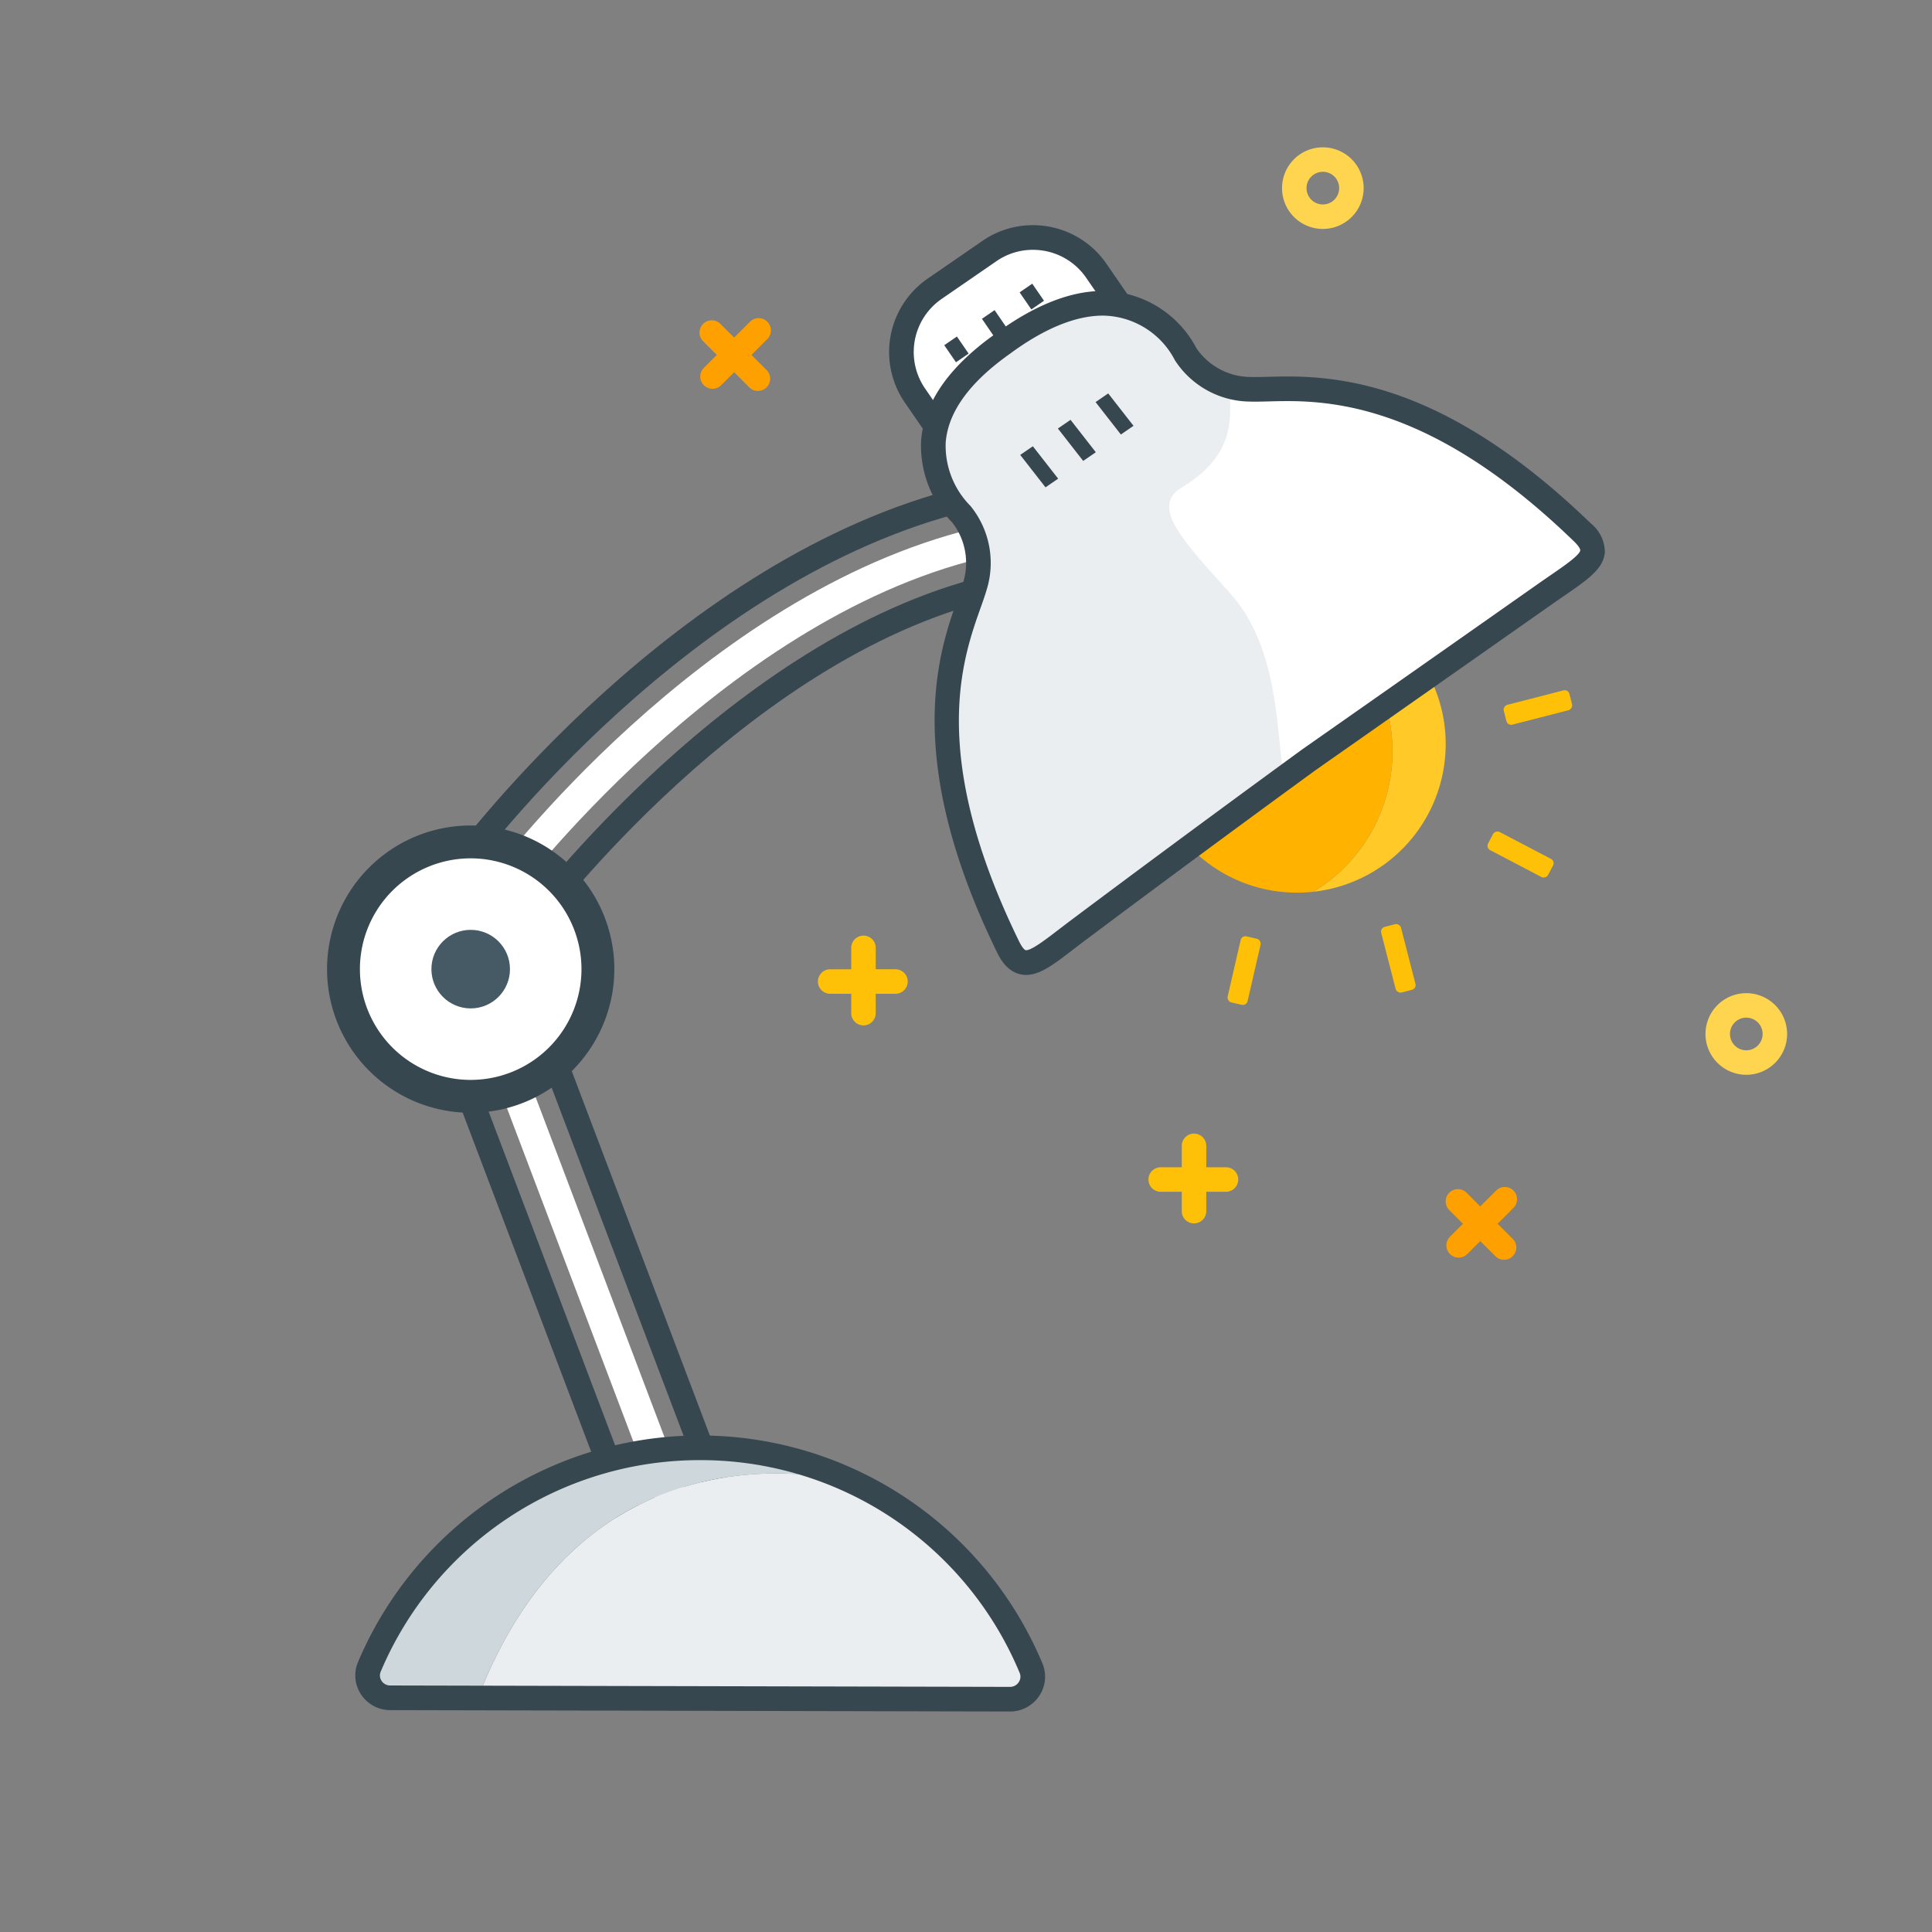<svg xmlns="http://www.w3.org/2000/svg" viewBox="0 0 200 200"><rect x="0" y="0" width="200" height="200" fill="#808080" stroke="none"/><title>R-D</title><rect x="57.648" y="98.399" width="3.177" height="59.322" transform="translate(-41.534 29.3) rotate(-20.754)" fill="#fff"/><path d="M65.676,162.1,41.5,98.3l11.3-4.28,24.176,63.8ZM44.79,99.782l22.368,59.027,6.526-2.472L51.316,97.31Z" fill="#37474f"/><path d="M52.87,93.187,50.318,91.3c.9-1.212,22.311-29.749,50.448-36.586l.751,3.086C74.51,64.358,53.083,92.9,52.87,93.187Z" fill="#fff"/><path d="M53.8,99.418l-9.712-7.2,2.65-3.577c.937-1.264,23.287-31.048,52.974-38.262l4.325-1.051,2.854,11.737-4.327,1.051c-25.29,6.145-45.915,33.44-46.12,33.715Zm-6.144-7.727,5.609,4.156L54.4,94.316c.214-.287,21.372-28.309,47.567-34.674l1.847-.449-1.649-6.779-1.847.448c-28.8,7-50.612,36.068-51.527,37.3Z" fill="#37474f"/><circle cx="48.726" cy="100.324" r="13.169" fill="#fff"/><path d="M48.726,113.918A13.595,13.595,0,1,1,62.32,100.324,13.61,13.61,0,0,1,48.726,113.918Zm0-26.339A12.744,12.744,0,1,0,61.47,100.324,12.758,12.758,0,0,0,48.726,87.58Z" fill="#37474f"/><path d="M48.726,115.194a14.87,14.87,0,1,1,14.87-14.87A14.887,14.887,0,0,1,48.726,115.194Zm0-26.339a11.468,11.468,0,1,0,11.468,11.468A11.481,11.481,0,0,0,48.726,88.855Z" fill="#37474f"/><rect x="93.952" y="26.148" width="22.789" height="20.29" rx="5" ry="5" transform="translate(-1.996 66.169) rotate(-34.563)" fill="#fff"/><path d="M103.771,49.277a9.228,9.228,0,0,1-7.608-3.98l-2.5-3.631a9.227,9.227,0,0,1,2.361-12.817l5.69-3.92a9.141,9.141,0,0,1,5.209-1.619h0a9.226,9.226,0,0,1,7.606,3.979l2.5,3.631a9.227,9.227,0,0,1-2.361,12.817l-5.69,3.92A9.145,9.145,0,0,1,103.771,49.277Zm3.151-23.415a6.6,6.6,0,0,0-3.762,1.169l-5.69,3.92a6.672,6.672,0,0,0-1.707,9.269l2.5,3.631a6.677,6.677,0,0,0,5.507,2.876,6.6,6.6,0,0,0,3.762-1.169l5.69-3.92a6.672,6.672,0,0,0,1.707-9.269l-2.5-3.631a6.676,6.676,0,0,0-5.505-2.876h0Z" fill="#37474f"/><path d="M135.567,78.608S124.29,86.8,111.625,96.293c-4.009,3-5.732,4.871-7.272,1.718C93.466,75.72,99.631,65.2,100.921,60.686a8.1,8.1,0,0,0-1.4-7.451s-8.85-8.365,4.251-17.629c13.63-10.057,18.963,1.062,18.963,1.062a8.1,8.1,0,0,0,6.652,3.634c4.691.171,16.6-2.433,34.428,14.822,2.521,2.44.212,3.5-3.886,6.382C146.988,70.611,135.567,78.608,135.567,78.608Z" fill="#fff"/><path d="M106.219,100.072a1.866,1.866,0,0,1-.432-.05c-.713-.168-1.291-.747-1.816-1.824-9.721-19.9-5.892-30.682-4.052-35.862.241-.678.449-1.263.593-1.766a7.708,7.708,0,0,0-1.3-7.047,10.492,10.492,0,0,1-3.011-7.8c.262-3.687,2.729-7.207,7.331-10.461,4.874-3.6,9.27-4.944,13.071-4a10.468,10.468,0,0,1,6.521,5.223,7.619,7.619,0,0,0,6.284,3.393c.523.018,1.144,0,1.864-.017,5.492-.147,16.93-.449,32.844,14.958a2.941,2.941,0,0,1,1.172,2.292c-.109,1.3-1.581,2.313-3.809,3.844-.408.28-.843.579-1.3.9-12.817,9.013-24.139,16.941-24.364,17.1S124.333,87.3,111.88,96.633c-.447.335-.865.656-1.258.957C108.716,99.051,107.385,100.072,106.219,100.072Zm7.953-68.252c-3.02,0-6.421,1.383-10.144,4.13-4.391,3.1-6.737,6.411-6.98,9.832a9.78,9.78,0,0,0,2.768,7.145A8.452,8.452,0,0,1,101.33,60.8c-.151.529-.363,1.126-.609,1.817-1.8,5.071-5.55,15.622,4.014,35.2.4.818.808,1.266,1.247,1.369.886.206,2.24-.836,4.123-2.279.395-.3.816-.625,1.265-.962,12.523-9.384,23.835-17.607,23.948-17.689l.006,0s11.42-8,24.366-17.1c.46-.323.9-.623,1.307-.905,1.955-1.343,3.368-2.314,3.443-3.214.037-.45-.262-.976-.916-1.609-15.658-15.158-26.849-14.861-32.231-14.719-.732.02-1.365.038-1.917.016a8.46,8.46,0,0,1-7.007-3.849,9.79,9.79,0,0,0-5.984-4.794A9.175,9.175,0,0,0,114.173,31.819Z" fill="#37474f"/><line x1="98.403" y1="35.287" x2="99.617" y2="37.054" fill="#ebeef0"/><rect x="98.216" y="35.098" width="1.588" height="2.144" transform="translate(-3.084 62.401) rotate(-34.478)" fill="#37474f"/><line x1="102.304" y1="32.552" x2="103.518" y2="34.319" fill="#ebeef0"/><rect x="102.117" y="32.364" width="1.587" height="2.143" transform="translate(-0.86 64.098) rotate(-34.46)" fill="#37474f"/><rect x="106.018" y="29.629" width="1.588" height="2.144" transform="translate(1.393 65.888) rotate(-34.495)" fill="#37474f"/><circle cx="48.726" cy="100.324" r="4.066" fill="#455a64"/><rect x="143.697" y="95.7" width="2.117" height="7.014" rx="0.5" ry="0.5" transform="translate(-20.151 39.189) rotate(-14.425)" fill="#ffc107"/><rect x="127.733" y="96.969" width="2.117" height="7.014" rx="0.5" ry="0.5" transform="translate(25.818 -26.328) rotate(12.962)" fill="#ffc107"/><rect x="156.349" y="84.953" width="2.117" height="7.014" rx="0.5" ry="0.5" transform="translate(308.777 -9.976) rotate(117.629)" fill="#ffc107"/><rect x="158.147" y="69.736" width="2.117" height="7.014" rx="0.5" ry="0.5" transform="translate(190.478 -99.19) rotate(75.575)" fill="#ffc107"/><path d="M146.791,68.089l-4.376,3.123a14.732,14.732,0,0,1,1.361,3.041s.04.16.092.453a17,17,0,0,1-7.887,17.606,15.378,15.378,0,0,0,10.81-24.223Z" fill="#ffca28"/><path d="M143.867,74.706c-.052-.293-.092-.453-.092-.453a14.732,14.732,0,0,0-1.361-3.041l-20.67,14.753a15.375,15.375,0,0,0,14.236,6.347A17,17,0,0,0,143.867,74.706Z" fill="#ffb300"/><path d="M60.441,154.907c.194-.088.386-.18.582-.265C60.827,154.727,60.635,154.818,60.441,154.907Z" fill="#37474f"/><path d="M106.627,172.446c-.076-.178-.155-.354-.233-.531-.089-.2-.176-.4-.268-.6s-.2-.419-.3-.628-.19-.392-.289-.586-.216-.41-.325-.614-.2-.386-.311-.576-.23-.4-.346-.6-.218-.377-.331-.563-.244-.391-.368-.586-.231-.368-.35-.549-.257-.381-.387-.57-.244-.36-.369-.536-.271-.371-.408-.556-.256-.349-.387-.521-.284-.36-.426-.539-.269-.341-.407-.508-.294-.347-.442-.52-.282-.333-.427-.5-.306-.335-.459-.5-.294-.323-.444-.481-.319-.326-.48-.488-.3-.31-.458-.462-.333-.317-.5-.474-.312-.3-.471-.442-.345-.305-.519-.457-.322-.285-.486-.424-.355-.292-.533-.437-.333-.275-.5-.408-.364-.278-.547-.416-.344-.264-.52-.392-.376-.266-.565-.4-.352-.25-.531-.371-.388-.254-.582-.38-.36-.237-.542-.351c-.2-.124-.4-.242-.6-.362-.183-.11-.365-.222-.55-.328-.2-.117-.411-.228-.617-.341-.187-.1-.373-.209-.563-.309-.205-.108-.415-.21-.622-.315s-.387-.2-.583-.293l-.015-.007c-.2-.059-27.406-8.043-39.093,22.247l40.466.091,14.331.032A2.527,2.527,0,0,0,106.627,172.446Z" fill="#ebeef0"/><path d="M88.554,153.529c-.206-.1-.415-.192-.623-.287s-.392-.183-.59-.27c-.217-.095-.437-.183-.655-.273-.2-.083-.4-.168-.6-.248-.218-.086-.439-.165-.659-.247s-.41-.157-.618-.23-.448-.149-.672-.223c-.208-.069-.415-.141-.625-.206-.233-.072-.468-.137-.7-.2-.2-.059-.408-.122-.615-.178-.239-.065-.482-.122-.723-.182-.205-.051-.409-.106-.616-.154-.248-.057-.5-.106-.748-.158-.2-.042-.4-.089-.608-.128-.257-.049-.517-.09-.776-.134-.2-.034-.4-.072-.6-.1-.257-.039-.517-.07-.776-.1-.206-.027-.41-.058-.617-.082-.28-.032-.563-.055-.845-.08-.187-.017-.374-.039-.562-.053-.314-.024-.632-.038-.948-.054-.159-.008-.316-.021-.475-.027q-.715-.027-1.436-.027t-1.431.027c-.16.006-.317.019-.476.027-.314.016-.628.03-.939.054-.2.015-.4.038-.6.056-.269.025-.539.046-.807.077-.2.023-.406.054-.61.081-.259.034-.519.064-.777.1-.209.032-.415.071-.623.106-.249.042-.5.081-.747.129-.206.039-.409.086-.614.129-.247.051-.494.1-.739.156-.2.047-.407.1-.61.152-.241.06-.483.117-.723.181-.207.056-.411.118-.616.178-.233.067-.467.131-.7.2-.2.063-.4.133-.607.2-.229.075-.46.148-.687.228-.2.071-.4.148-.6.222-.225.083-.45.164-.673.251-.2.079-.4.163-.6.245-.218.09-.438.178-.654.272-.2.085-.388.177-.582.265-.216.1-.433.194-.646.3-.192.092-.381.19-.571.286-.21.105-.422.208-.629.317s-.382.208-.573.313-.4.218-.6.332-.374.221-.56.333-.4.233-.592.354-.362.233-.543.349-.389.248-.58.377-.355.246-.532.37-.377.26-.562.395-.346.259-.519.389-.367.273-.547.414-.336.27-.5.406-.357.287-.532.434-.326.282-.488.423-.347.3-.516.452-.314.292-.471.439-.337.312-.5.472-.3.3-.455.455-.325.324-.484.489-.294.314-.44.472-.313.335-.465.505-.282.325-.423.488-.3.345-.447.522-.271.335-.406.5-.288.356-.427.537-.26.346-.39.52-.274.365-.407.55-.249.356-.372.535-.26.374-.387.564-.235.364-.352.547-.248.386-.368.582-.222.372-.332.559-.234.395-.347.595-.211.385-.316.579-.217.4-.322.6-.2.394-.3.591-.2.409-.3.616-.183.4-.273.6c-.077.171-.154.341-.229.514a2.526,2.526,0,0,0,2.353,3.464l8.758.02C61.149,145.486,88.356,153.47,88.554,153.529Z" fill="#ced7db"/><path d="M104.561,177.176h-.007l-64.173-.145a3.606,3.606,0,0,1-3.006-1.624,3.55,3.55,0,0,1-.315-3.349,38.435,38.435,0,0,1,70.852.14,3.565,3.565,0,0,1-.331,3.36A3.625,3.625,0,0,1,104.561,177.176ZM72.467,151.152a35.839,35.839,0,0,0-33.058,21.9A1,1,0,0,0,39.5,174a1.055,1.055,0,0,0,.884.48l64.173.145h0a1.07,1.07,0,0,0,.9-.483,1.014,1.014,0,0,0,.1-.96A35.77,35.77,0,0,0,72.467,151.152Z" fill="#37474f"/><path d="M113.935,31.4c-2.725,0-6.165,1.078-10.409,4.21-13.1,9.263-4.251,17.629-4.251,17.629a8.1,8.1,0,0,1,1.4,7.451C99.38,65.2,93.215,75.72,104.1,98.011c.563,1.153,1.151,1.635,1.866,1.635,1.24,0,2.863-1.448,5.406-3.353,12.665-9.49,23.942-17.685,23.942-17.685s11.421-8,24.367-17.1c4.1-2.881,6.406-3.942,3.886-6.382-14.1-13.648-24.5-14.872-30.55-14.872-1.324,0-2.441.059-3.342.059-.188,0-.367,0-.536-.009a8.1,8.1,0,0,1-6.652-3.634,9.866,9.866,0,0,0-8.553-5.272Z" fill="#ebeef0"/><path d="M164.07,55.136c-14.1-13.648-24.5-14.872-30.55-14.872-1.324,0-2.441.059-3.342.059-.188,0-.367,0-.536-.009-.013,0-2.191-.294-2.2-.294-.28,1.923.289,3.741-.877,6.175-1.4,2.925-4.38,4.253-4.817,4.679-2.058,2,.487,4.907,5.506,10.434,5.361,5.9,4.8,14.96,5.681,19.039,3.692-2.587,17.355-11.868,27.253-18.829C164.282,58.637,166.591,57.577,164.07,55.136Z" fill="#fff"/><line x1="106.205" y1="29.817" x2="107.418" y2="31.584" fill="#ebeef0"/><polygon points="105.612 47.093 108.23 50.449 109.539 49.551 106.921 46.196 105.612 47.093" fill="#37474f"/><polygon points="109.512 44.359 112.13 47.714 113.439 46.816 110.821 43.461 109.512 44.359" fill="#37474f"/><polygon points="114.721 40.725 113.413 41.625 116.032 44.98 117.341 44.08 114.721 40.725" fill="#37474f"/><path d="M106.219,100.922c-1.864,0-2.729-1.769-3.013-2.351-9.878-20.224-5.968-31.231-4.089-36.52.236-.664.44-1.238.576-1.715a6.826,6.826,0,0,0-1.093-6.22,11.4,11.4,0,0,1-3.249-8.455c.281-3.954,2.867-7.687,7.687-11.1,3.99-2.944,7.747-4.444,11.146-4.444a11.067,11.067,0,0,1,9.676,5.939,6.826,6.826,0,0,0,5.577,2.969c.5.018,1.117,0,1.809-.017.61-.016,1.284-.034,2.022-.034,6.741,0,17.334,1.579,31.437,15.231a3.83,3.83,0,0,1,1.428,2.974c-.143,1.7-1.747,2.805-4.174,4.474-.406.279-.838.576-1.292.895-12.947,9.1-24.369,17.1-24.369,17.1-.095.069-11.4,8.285-23.909,17.661-.445.333-.862.653-1.253.953C109.051,99.866,107.673,100.922,106.219,100.922Zm7.967-68.25c-2.842,0-6.09,1.333-9.652,3.961-4.187,2.961-6.413,6.053-6.637,9.208a8.849,8.849,0,0,0,2.5,6.467l.065.066a9.351,9.351,0,0,1,1.681,8.662c-.159.554-.375,1.163-.625,1.868-1.9,5.342-5.431,15.285,3.977,34.546.273.558.556.919.72.919.588,0,2-1.082,3.366-2.129.4-.305.822-.63,1.275-.969,12.528-9.387,23.845-17.614,23.958-17.7.019-.013,11.438-8.01,24.383-17.113.462-.325.9-.627,1.315-.911,1.352-.929,3.035-2.086,3.077-2.584,0-.011.015-.274-.66-.928-13.437-13.008-23.364-14.513-29.662-14.513-.713,0-1.365.017-1.955.033-.754.02-1.407.035-1.967.016A9.355,9.355,0,0,1,121.63,37.3l-.04-.077A8.52,8.52,0,0,0,114.186,32.672Z" fill="#37474f"/><path d="M136.94,15.251a4.224,4.224,0,1,0,4.224,4.224A4.224,4.224,0,0,0,136.94,15.251Zm0,5.914a1.69,1.69,0,1,1,1.69-1.69A1.692,1.692,0,0,1,136.94,21.165Z" fill="#ffd54f"/><path d="M180.776,102.813A4.224,4.224,0,1,0,185,107.037,4.224,4.224,0,0,0,180.776,102.813Zm0,5.914a1.69,1.69,0,1,1,1.69-1.69A1.692,1.692,0,0,1,180.776,108.727Z" fill="#ffd54f"/><path d="M155.029,126.682l1.643-1.643a1.267,1.267,0,1,0-1.792-1.792l-1.643,1.643-1.419-1.419a1.267,1.267,0,0,0-1.792,1.792l1.419,1.419-1.344,1.344a1.267,1.267,0,0,0,1.792,1.792l1.344-1.344,1.568,1.568a1.267,1.267,0,0,0,1.792-1.792Z" fill="#ffa001"/><path d="M77.79,36.741,79.433,35.1a1.267,1.267,0,0,0-1.792-1.792L76,34.949,74.579,33.53a1.267,1.267,0,0,0-1.792,1.792l1.419,1.419-1.344,1.344a1.267,1.267,0,0,0,1.792,1.792L76,38.533,77.566,40.1a1.267,1.267,0,1,0,1.792-1.792Z" fill="#ffa001"/><path d="M126.914,120.836h-2.042v-2.218a1.267,1.267,0,1,0-2.535,0v2.218h-2.182a1.267,1.267,0,0,0,0,2.535h2.182v2.007a1.267,1.267,0,0,0,2.535,0v-2.007h2.042a1.267,1.267,0,0,0,0-2.535Z" fill="#ffc107"/><path d="M92.7,100.338H90.655V98.121a1.267,1.267,0,0,0-2.535,0v2.218H85.938a1.267,1.267,0,0,0,0,2.535H88.12v2.007a1.267,1.267,0,1,0,2.535,0v-2.007H92.7a1.267,1.267,0,0,0,0-2.535Z" fill="#ffc107"/><path d="M23.026,179.261H20.984v-2.218a1.267,1.267,0,0,0-2.535,0v2.218H16.267a1.267,1.267,0,1,0,0,2.535h2.182V183.8a1.267,1.267,0,0,0,2.535,0V181.8h2.042a1.267,1.267,0,1,0,0-2.535Z" fill="none"/></svg>